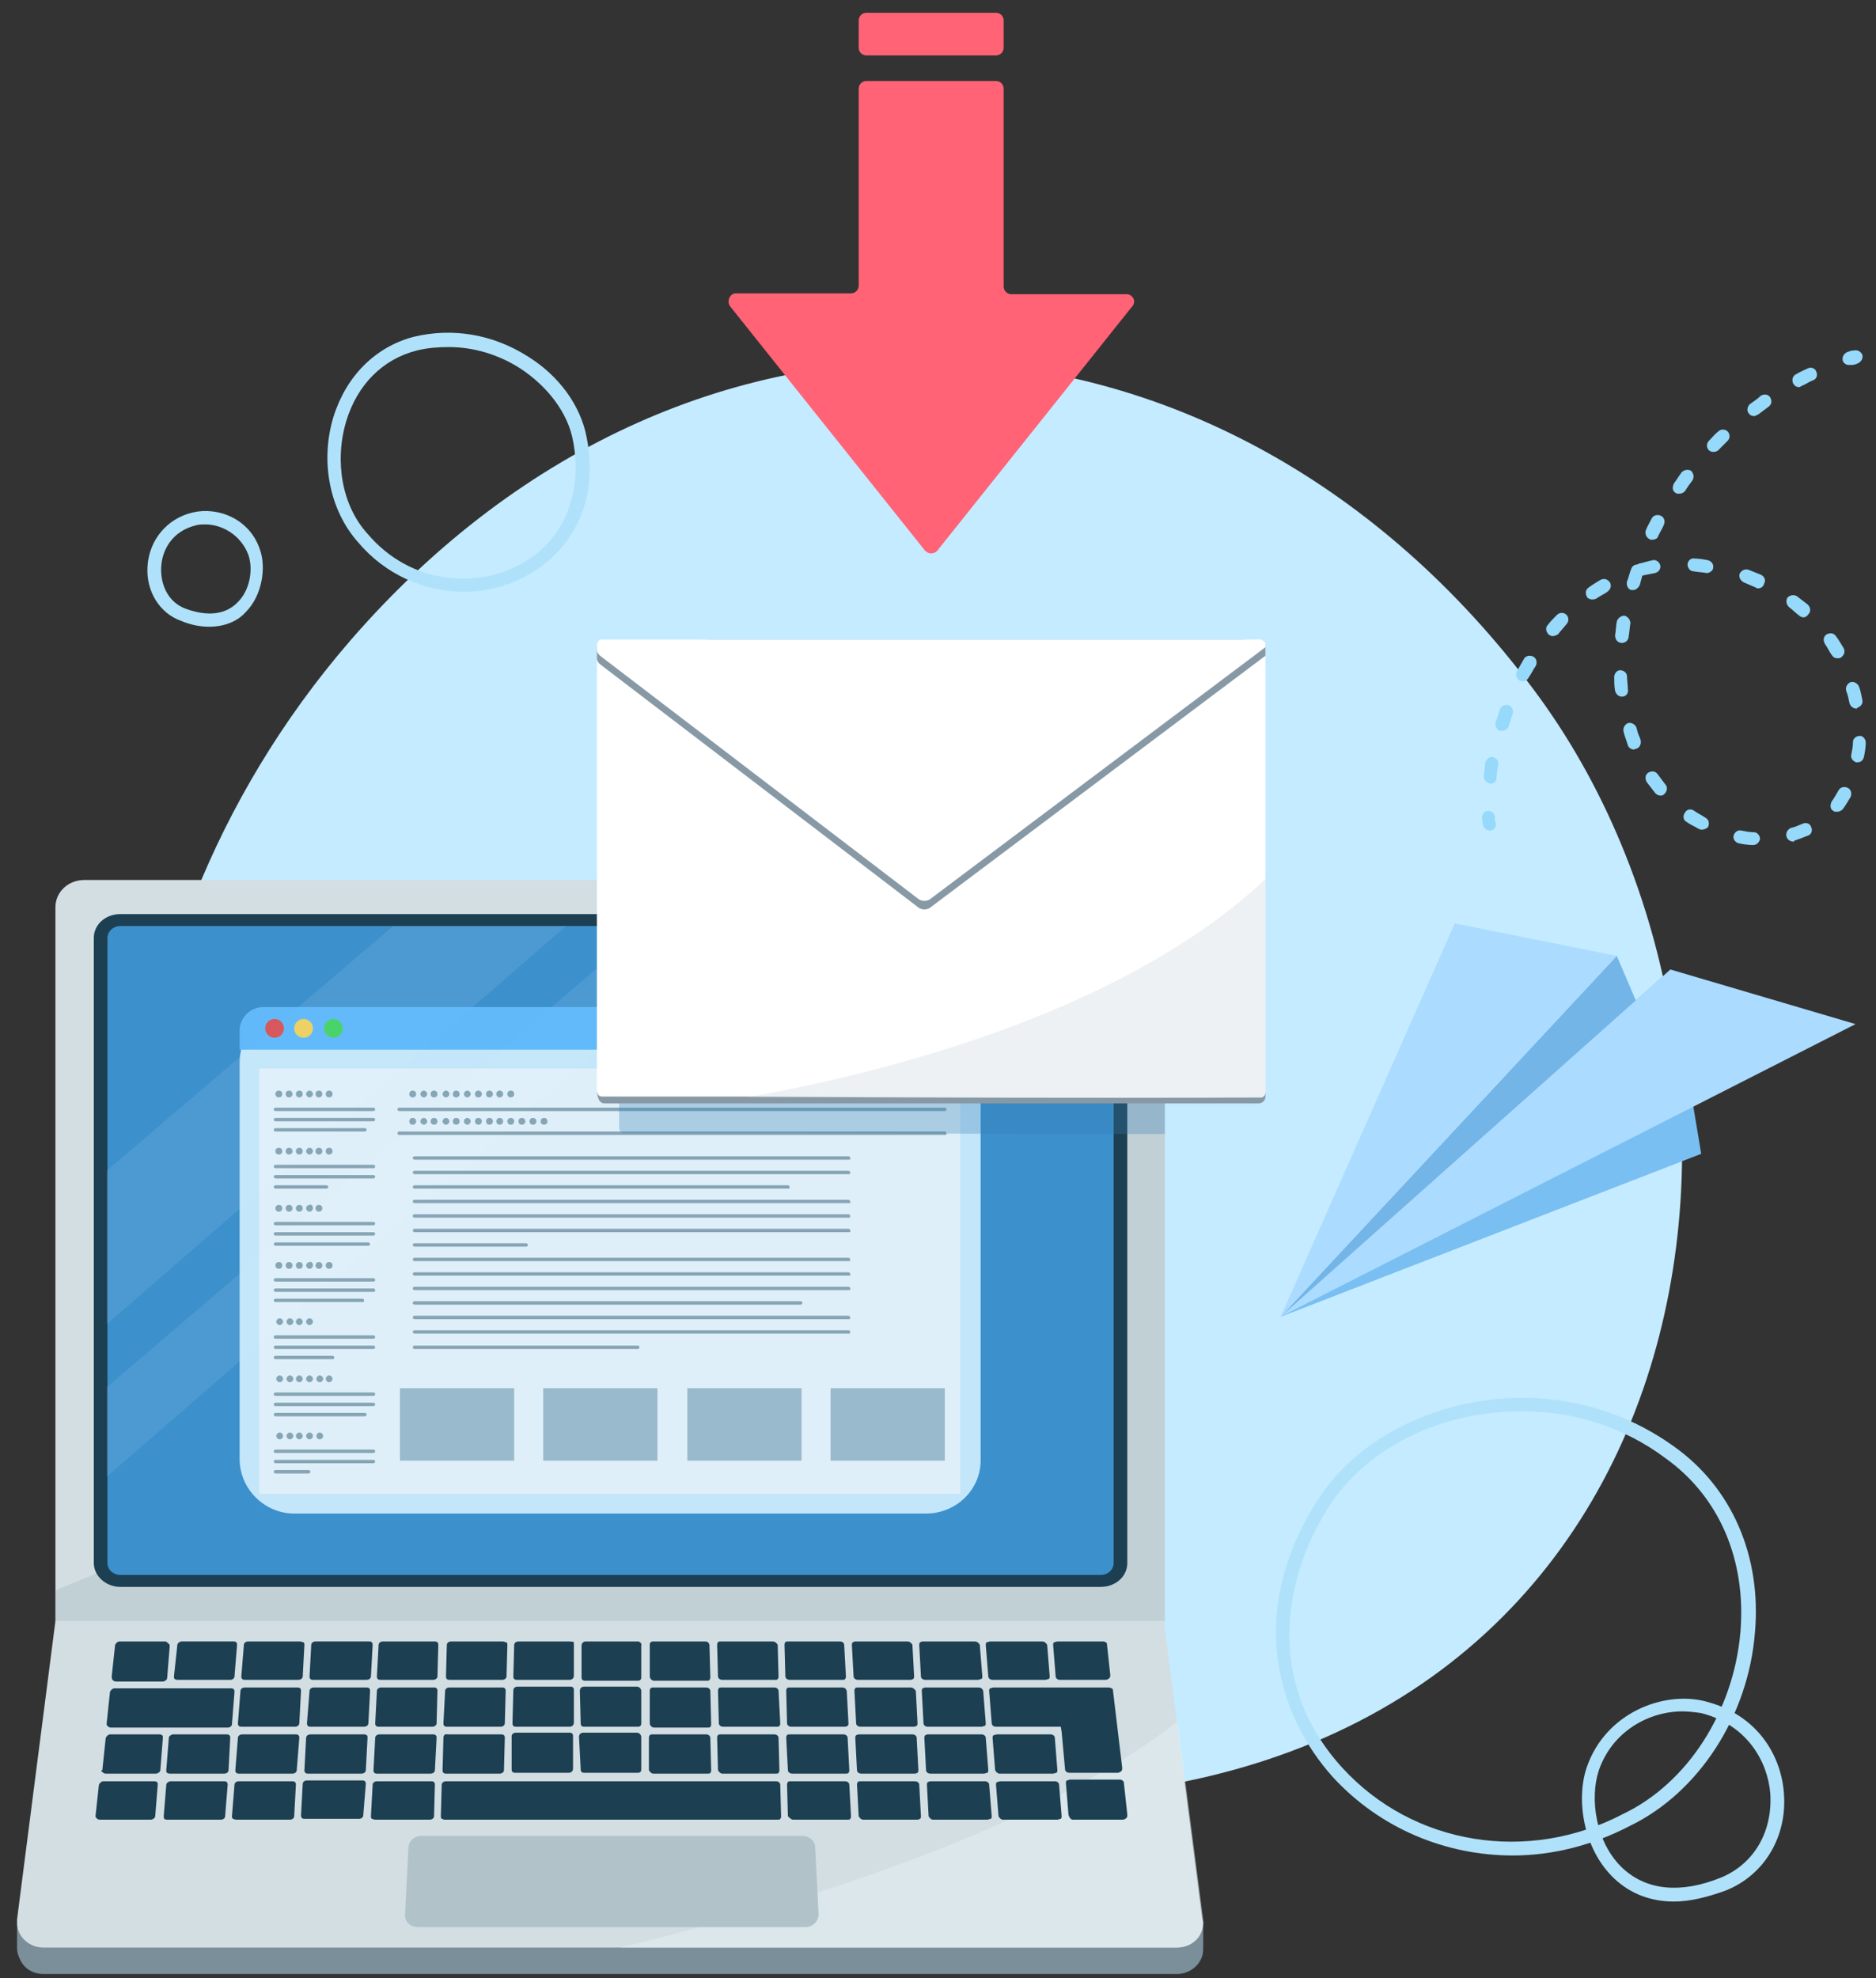 <?xml version="1.0" encoding="utf-8"?>
<!-- Generator: Adobe Illustrator 27.0.1, SVG Export Plug-In . SVG Version: 6.00 Build 0)  -->
<svg version="1.1" id="レイヤー_1" xmlns="http://www.w3.org/2000/svg" xmlns:xlink="http://www.w3.org/1999/xlink" x="0px"
	 y="0px" viewBox="0 0 220 232" style="enable-background:new 0 0 220 232;" xml:space="preserve">
<rect x="0" y="0" width="220" height="232" fill="#333333" stroke="none"/>
<style type="text/css">
	.st0{fill:#C4EBFF;}
	.st1{fill:#FF6375;}
	.st2{fill:#AFE2FA;}
	.st3{fill:#7A8F99;}
	.st4{fill:#D3DEE3;}
	.st5{opacity:0.5;fill:#B1C3C9;}
	.st6{fill:#1C3F51;}
	.st7{fill:#3C90CC;}
	.st8{opacity:0.5;fill:#E4F0F5;}
	.st9{fill:#B1C3C9;}
	.st10{opacity:0.1;}
	.st11{fill:#DCF3FF;}
	.st12{opacity:0.9;}
	.st13{fill:#D2EFFF;}
	.st14{fill:#66BEFF;}
	.st15{fill:#E85151;}
	.st16{fill:#FFD759;}
	.st17{fill:#4BD961;}
	.st18{fill:#F0FAFF;}
	.st19{fill:#8EA7B3;}
	.st20{fill:#A3BFCC;}
	.st21{opacity:0.3;fill:#357EB3;}
	.st22{fill:#8899A6;}
	.st23{fill:#FFFFFF;}
	.st24{opacity:0.3;fill:#C3D0D9;}
	.st25{fill:#96D9FA;}
	.st26{fill:#73B5E6;}
	.st27{fill:#ABDBFF;}
	.st28{fill:#79BFF2;}
</style>
<g>
	<g id="アートワーク_15_00000108296064186388850370000014766454188968806314_">
		<path class="st0" d="M41.1,75.1c40.4-46.6,102.8-42.3,138.7,5.7c33.3,44.4,21.7,127.9-58.5,130.1c-32.7,0.9-65.9-2.3-88.8-23.9
			C8.6,164.7,8.9,112.3,41.1,75.1z"/>
	</g>
	<g>
		<path class="st1" d="M85.6,35.9l22.9,28.7c0.4,0.4,1,0.4,1.4,0l22.9-28.7c0.5-0.6,0-1.4-0.7-1.4h-13.5c-0.5,0-0.9-0.4-0.9-0.9
			V10.4c0-0.5-0.4-0.9-0.9-0.9h-15.2c-0.5,0-0.9,0.4-0.9,0.9v23.1c0,0.5-0.4,0.9-0.9,0.9H86.3C85.6,34.4,85.2,35.3,85.6,35.9z"/>
		<path class="st1" d="M116.8,1.5h-15.2c-0.5,0-0.9,0.4-0.9,0.9v3.2c0,0.5,0.4,0.9,0.9,0.9h15.2c0.5,0,0.9-0.4,0.9-0.9V2.4
			C117.7,1.9,117.3,1.5,116.8,1.5z"/>
	</g>
	<g id="アートワーク_15_00000091709863914864321930000006696865179450035127_">
		<path class="st2" d="M196.3,223c-2.7,0-5.1-0.9-7-2.7c-3.7-3.5-4.5-9.4-3.2-13.1c2.2-6.3,8.9-8.9,13.8-7.7c6.4,1.6,9,6.6,9.3,10.8
			c0.4,5.1-2.3,9.6-6.8,11.4l0,0C200.2,222.5,198.2,223,196.3,223z M197.3,200.7c-3.9,0-8.2,2.3-9.8,6.9c-1.1,3.3-0.4,8.5,2.8,11.5
			c2.8,2.6,6.8,3,11.5,1.1l0,0c3.9-1.6,6.1-5.4,5.8-9.9c-0.3-3.6-2.6-8-8.1-9.4C198.8,200.8,198,200.7,197.3,200.7z"/>
	</g>
	<g id="アートワーク_17_00000148631236317381865280000000666022902093386162_">
		<path class="st2" d="M177.4,217.6c-7.9,0-15.6-3.2-21.1-9.2c-6.4-7.1-10.3-19.3-1.7-32.6c3.7-5.7,10.2-9.8,17.9-11.3
			c8.5-1.6,17,0.2,23.9,5.2c6.7,4.8,10.2,12.8,9.4,21.8c-0.8,9.8-6.6,18.7-14.6,22.6C186.8,216.4,182.1,217.6,177.4,217.6z
			 M178.5,165.5c-1.9,0-3.8,0.2-5.7,0.5c-7.3,1.4-13.4,5.2-16.9,10.6c-5.3,8.2-7.7,20.6,1.5,30.7c8.3,9.1,21.8,11.3,33,5.4l0,0
			c7.5-3.6,12.9-12,13.7-21.3c0.7-8.5-2.5-15.9-8.8-20.4C190.5,167.4,184.6,165.5,178.5,165.5z"/>
	</g>
	<g id="アートワーク_15_00000145752180637863404460000016011583743778154132_">
		<path class="st2" d="M24.5,73.5c-1,0-2.1-0.2-3.3-0.7l0,0c-2.5-0.9-4.1-3.5-3.9-6.4c0.2-3.1,2.3-5.6,5.3-6.3
			c2.9-0.7,6.7,0.7,7.9,4.4c0.7,2,0.3,5.3-1.7,7.3C28.1,72.6,26.7,73.5,24.5,73.5z M24.1,61.5c-0.4,0-0.7,0-1.1,0.1
			c-2.9,0.7-4,3-4.1,4.9c-0.1,1.9,0.7,4.1,2.9,4.9l0,0c2.5,0.9,4.6,0.7,6-0.7c1.6-1.5,1.9-4.1,1.3-5.7C28.2,62.7,26,61.5,24.1,61.5z
			"/>
	</g>
	<g id="アートワーク_17_00000093176340739303308400000003353825759283572120_">
		<path class="st2" d="M54.4,69.4c-4.6,0-9.2-2-12.4-5.8c-3.3-3.7-4.5-9.4-2.9-14.7c1.5-4.8,4.9-8.2,9.4-9.4
			c4.6-1.1,9.3-0.3,13.4,2.3c3.7,2.3,6.2,5.8,6.9,9.5c1.7,8.6-2.8,14.2-7.6,16.5C59,68.9,56.7,69.4,54.4,69.4z M52.6,40.7
			c-1.2,0-2.5,0.1-3.7,0.4c-4,1-7,4-8.3,8.3c-1.4,4.7-0.5,9.9,2.5,13.2l0,0c5.1,6,12.6,6.2,17.3,3.9c6.5-3.1,7.8-9.7,6.8-14.8
			c-0.6-3.3-3-6.4-6.2-8.5C58.5,41.6,55.6,40.7,52.6,40.7z"/>
	</g>
	<g>
		<g>
			<g>
				<path class="st3" d="M141.1,225.5v3.1c0,1.6-1.4,2.9-3.1,2.9H5.1c-1.2,0-2.2-0.6-2.7-1.6c-0.2-0.4-0.4-0.9-0.4-1.4v-3.1
					c0,1.6,1.4,2.9,3.1,2.9H138C139.7,228.4,141.1,227.1,141.1,225.5z"/>
				<path class="st4" d="M136.6,106.4v83.8H6.5v-83.8c0-1.8,1.5-3.2,3.4-3.2h123.3C135.1,103.2,136.6,104.6,136.6,106.4z"/>
				<path class="st5" d="M136.6,106.4v83.8H6.5v-3.7c21-8.5,41.3-18.5,60.1-30.7c22.1-14.4,42.2-31.9,57.9-52.5h8.7
					C135.1,103.2,136.6,104.6,136.6,106.4z"/>
				<g>
					<path class="st6" d="M14.1,186.1c-1.7,0-3.1-1.3-3.1-2.8V110c0-1.6,1.4-2.8,3.1-2.8h115c1.7,0,3.1,1.3,3.1,2.8v73.3
						c0,1.6-1.4,2.8-3.1,2.8H14.1z"/>
					<path class="st7" d="M130.6,110v73.3c0,0.8-0.7,1.4-1.5,1.4h-115c-0.8,0-1.5-0.6-1.5-1.4V110c0-0.8,0.7-1.4,1.5-1.4h115
						C129.9,108.6,130.6,109.2,130.6,110z"/>
				</g>
				<path class="st4" d="M141.1,225.5c0,1.6-1.3,2.9-3.1,2.9H5.1c-1.7,0-3.1-1.3-3.1-2.9v-0.1c0-0.1,0-0.2,0-0.3l4.5-35h130
					l1.5,11.8l3,23.2C141.1,225.3,141.1,225.4,141.1,225.5z"/>
				<path class="st8" d="M141.1,225.5c0,1.6-1.3,2.9-3.1,2.9H72.7c27.2-6.6,51-15.4,65.4-26.5l3,23.2
					C141.1,225.3,141.1,225.4,141.1,225.5z"/>
				<path class="st9" d="M94.5,226H49c-0.9,0-1.6-0.7-1.5-1.5l0.4-7.8c0-0.8,0.7-1.4,1.5-1.4h44.7c0.8,0,1.5,0.6,1.5,1.4l0.4,7.8
					C96,225.3,95.3,226,94.5,226z"/>
				<g>
					<path class="st6" d="M19.5,213.4h6.4c0.3,0,0.5-0.2,0.5-0.4l0.3-3.7c0-0.1,0-0.2-0.1-0.3c-0.1-0.1-0.2-0.1-0.3-0.1h-6.3
						c-0.2,0-0.5,0.2-0.5,0.4l-0.3,3.7c0,0.1,0,0.3,0.1,0.3C19.2,213.3,19.4,213.4,19.5,213.4z"/>
					<path class="st6" d="M35.2,192.5h-6.1c-0.3,0-0.5,0.2-0.5,0.4l-0.3,3.7c0,0.1,0,0.2,0.1,0.3c0.1,0.1,0.2,0.1,0.3,0.1H35
						c0.3,0,0.5-0.2,0.5-0.4l0.2-3.7c0-0.1,0-0.2-0.1-0.3C35.5,192.6,35.3,192.5,35.2,192.5z"/>
					<path class="st6" d="M27.7,213.4H34c0.3,0,0.5-0.2,0.5-0.4l0.2-3.7c0-0.1,0-0.2-0.1-0.3c-0.1-0.1-0.2-0.1-0.3-0.1h-6.3
						c-0.3,0-0.5,0.2-0.5,0.4l-0.3,3.7c0,0.1,0,0.2,0.1,0.3C27.4,213.3,27.5,213.4,27.7,213.4z"/>
					<path class="st6" d="M12.6,202.4c0.1,0.1,0.2,0.2,0.4,0.2h13.7c0.3,0,0.5-0.2,0.5-0.4l0.3-3.8c0-0.1,0-0.2-0.1-0.3
						c-0.1-0.1-0.2-0.1-0.3-0.1H13.4c-0.2,0-0.4,0.2-0.5,0.4l-0.4,3.8C12.5,202.2,12.5,202.3,12.6,202.4z"/>
					<path class="st6" d="M19.4,192.5H14c-0.2,0-0.4,0.2-0.5,0.4l-0.4,3.7c0,0.1,0,0.3,0.1,0.4c0.1,0.1,0.2,0.2,0.4,0.2h5.5
						c0.2,0,0.5-0.2,0.5-0.4l0.3-3.7c0-0.1,0-0.3-0.1-0.3C19.6,192.6,19.5,192.5,19.4,192.5z"/>
					<path class="st6" d="M12,207.8c0.1,0.1,0.2,0.2,0.4,0.2h5.9c0.2,0,0.5-0.2,0.5-0.4l0.3-3.8c0-0.1,0-0.3-0.1-0.3
						c-0.1-0.1-0.2-0.1-0.4-0.1h-5.7c-0.2,0-0.4,0.2-0.5,0.4l-0.4,3.8C11.8,207.6,11.9,207.8,12,207.8z"/>
					<path class="st6" d="M59,192.5h-6.1c-0.3,0-0.5,0.2-0.5,0.4l-0.1,3.7c0,0.1,0,0.2,0.1,0.3c0.1,0.1,0.2,0.1,0.3,0.1h6.2
						c0.3,0,0.5-0.2,0.5-0.4l0.1-3.7c0-0.1,0-0.2-0.1-0.3C59.2,192.6,59.1,192.5,59,192.5z"/>
					<path class="st6" d="M52.1,213.4h39.1c0.1,0,0.3,0,0.3-0.1c0.1-0.1,0.1-0.2,0.1-0.3l-0.1-3.7c0-0.2-0.2-0.4-0.5-0.4H52.3
						c-0.3,0-0.5,0.2-0.5,0.4l-0.1,3.7c0,0.1,0,0.2,0.1,0.3C51.9,213.3,52,213.4,52.1,213.4z"/>
					<path class="st6" d="M52,202.1c0,0.1,0,0.2,0.1,0.3c0.1,0.1,0.2,0.1,0.3,0.1h6.3c0.3,0,0.5-0.2,0.5-0.4l0.1-3.8
						c0-0.1,0-0.2-0.1-0.3c-0.1-0.1-0.2-0.1-0.3-0.1h-6.2c-0.3,0-0.5,0.2-0.5,0.4L52,202.1z"/>
					<path class="st6" d="M52,203.8l-0.1,3.8c0,0.1,0,0.2,0.1,0.3c0.1,0.1,0.2,0.1,0.3,0.1h6.3c0.3,0,0.5-0.2,0.5-0.4l0.1-3.8
						c0-0.1,0-0.2-0.1-0.3c-0.1-0.1-0.2-0.1-0.3-0.1h-6.3C52.2,203.3,52,203.5,52,203.8z"/>
					<path class="st6" d="M44,213.4h6.4c0.3,0,0.5-0.2,0.5-0.4l0.1-3.7c0-0.1,0-0.2-0.1-0.3c-0.1-0.1-0.2-0.1-0.3-0.1h-6.4
						c-0.3,0-0.5,0.2-0.5,0.4l-0.2,3.7c0,0.1,0,0.2,0.1,0.3C43.7,213.3,43.8,213.4,44,213.4z"/>
					<path class="st6" d="M43,203.5c-0.1-0.1-0.2-0.1-0.3-0.1h-6.3c-0.3,0-0.5,0.2-0.5,0.4l-0.2,3.8c0,0.1,0,0.2,0.1,0.3
						c0.1,0.1,0.2,0.1,0.3,0.1h6.3c0.3,0,0.5-0.2,0.5-0.4l0.2-3.8C43.1,203.7,43.1,203.5,43,203.5z"/>
					<path class="st6" d="M68.1,207.5c0,0.1,0,0.2,0.1,0.3c0.1,0.1,0.2,0.1,0.3,0.1h6.3c0.1,0,0.2,0,0.3-0.1
						c0.1-0.1,0.1-0.2,0.1-0.3l0-3.8c0-0.2-0.2-0.5-0.5-0.5h-6.3c-0.3,0-0.5,0.2-0.5,0.5L68.1,207.5z"/>
					<path class="st6" d="M42.9,209.2c0-0.1,0-0.2-0.1-0.3c-0.1-0.1-0.2-0.1-0.3-0.1H36c-0.3,0-0.5,0.2-0.5,0.4l-0.2,3.7
						c0,0.1,0,0.2,0.1,0.3c0.1,0.1,0.2,0.1,0.3,0.1h6.4c0.3,0,0.5-0.2,0.5-0.4L42.9,209.2z"/>
					<path class="st6" d="M20.4,196.6c0,0.1,0,0.3,0.1,0.3c0.1,0.1,0.2,0.1,0.4,0.1H27c0.3,0,0.5-0.2,0.5-0.4l0.3-3.7
						c0-0.1,0-0.2-0.1-0.3c-0.1-0.1-0.2-0.1-0.3-0.1h-6.1c-0.2,0-0.5,0.2-0.5,0.4L20.4,196.6z"/>
					<path class="st6" d="M36.3,196.6c0,0.1,0,0.2,0.1,0.3c0.1,0.1,0.2,0.1,0.3,0.1H43c0.3,0,0.5-0.2,0.5-0.4l0.2-3.7
						c0-0.1,0-0.2-0.1-0.3c-0.1-0.1-0.2-0.1-0.3-0.1H37c-0.3,0-0.5,0.2-0.5,0.4L36.3,196.6z"/>
					<path class="st6" d="M74.8,192.5h-6.1c-0.3,0-0.5,0.2-0.5,0.5l0,3.7c0,0.1,0,0.2,0.1,0.3c0.1,0.1,0.2,0.1,0.3,0.1h6.2
						c0.1,0,0.2,0,0.3-0.1c0.1-0.1,0.1-0.2,0.1-0.3l0-3.7C75.3,192.7,75,192.5,74.8,192.5z"/>
					<path class="st6" d="M44.1,202.4c0.1,0.1,0.2,0.1,0.3,0.1h6.3c0.3,0,0.5-0.2,0.5-0.4l0.1-3.8c0-0.1,0-0.2-0.1-0.3
						c-0.1-0.1-0.2-0.1-0.3-0.1h-6.2c-0.3,0-0.5,0.2-0.5,0.4l-0.2,3.8C44,202.2,44,202.3,44.1,202.4z"/>
					<path class="st6" d="M68.1,202.1c0,0.1,0,0.2,0.1,0.3s0.2,0.1,0.3,0.1h6.3c0.1,0,0.2,0,0.3-0.1c0.1-0.1,0.1-0.2,0.1-0.3l0-3.8
						c0-0.2-0.2-0.5-0.5-0.5h-6.2c-0.3,0-0.5,0.2-0.5,0.5L68.1,202.1z"/>
					<path class="st6" d="M84.7,208h6.3c0.1,0,0.3,0,0.3-0.1c0.1-0.1,0.1-0.2,0.1-0.3l-0.1-3.8c0-0.2-0.2-0.4-0.5-0.4h-6.3
						c-0.1,0-0.3,0-0.3,0.1c-0.1,0.1-0.1,0.2-0.1,0.3l0.1,3.8C84.3,207.8,84.5,208,84.7,208z"/>
					<path class="st6" d="M51.2,203.8c0-0.1,0-0.2-0.1-0.3c-0.1-0.1-0.2-0.1-0.3-0.1h-6.3c-0.3,0-0.5,0.2-0.5,0.4l-0.2,3.8
						c0,0.1,0,0.2,0.1,0.3c0.1,0.1,0.2,0.1,0.3,0.1h6.3c0.3,0,0.5-0.2,0.5-0.4L51.2,203.8z"/>
					<path class="st6" d="M51,192.5h-6.1c-0.3,0-0.5,0.2-0.5,0.4l-0.2,3.7c0,0.1,0,0.2,0.1,0.3c0.1,0.1,0.2,0.1,0.3,0.1h6.2
						c0.3,0,0.5-0.2,0.5-0.4l0.1-3.7c0-0.1,0-0.2-0.1-0.3C51.3,192.6,51.2,192.5,51,192.5z"/>
					<path class="st6" d="M35.1,203.8c0-0.1,0-0.2-0.1-0.3c-0.1-0.1-0.2-0.1-0.3-0.1h-6.3c-0.3,0-0.5,0.2-0.5,0.4l-0.3,3.8
						c0,0.1,0,0.2,0.1,0.3c0.1,0.1,0.2,0.1,0.3,0.1h6.3c0.3,0,0.5-0.2,0.5-0.4L35.1,203.8z"/>
					<path class="st6" d="M27.9,202.1c0,0.1,0,0.2,0.1,0.3c0.1,0.1,0.2,0.1,0.3,0.1h6.3c0.3,0,0.5-0.2,0.5-0.4l0.2-3.8
						c0-0.1,0-0.2-0.1-0.3c-0.1-0.1-0.2-0.1-0.3-0.1h-6.2c-0.3,0-0.5,0.2-0.5,0.4L27.9,202.1z"/>
					<path class="st6" d="M36,202.1c0,0.1,0,0.2,0.1,0.3c0.1,0.1,0.2,0.1,0.3,0.1h6.3c0.3,0,0.5-0.2,0.5-0.4l0.2-3.8
						c0-0.1,0-0.2-0.1-0.3c-0.1-0.1-0.2-0.1-0.3-0.1h-6.2c-0.3,0-0.5,0.2-0.5,0.4L36,202.1z"/>
					<path class="st6" d="M27,203.8c0-0.1,0-0.2-0.1-0.3c-0.1-0.1-0.2-0.1-0.3-0.1h-6.3c-0.2,0-0.5,0.2-0.5,0.4l-0.3,3.8
						c0,0.1,0,0.3,0.1,0.3c0.1,0.1,0.2,0.1,0.4,0.1h6.3c0.3,0,0.5-0.2,0.5-0.4L27,203.8z"/>
					<path class="st6" d="M11.3,213.2c0.1,0.1,0.2,0.2,0.4,0.2h6c0.2,0,0.5-0.2,0.5-0.4l0.3-3.7c0-0.1,0-0.3-0.1-0.3
						c-0.1-0.1-0.2-0.1-0.4-0.1h-5.9c-0.2,0-0.4,0.2-0.5,0.4l-0.4,3.7C11.2,213,11.2,213.1,11.3,213.2z"/>
					<path class="st6" d="M101.2,213.4h6.4c0.1,0,0.3-0.1,0.3-0.1c0.1-0.1,0.1-0.2,0.1-0.3l-0.2-3.7c0-0.2-0.2-0.4-0.5-0.4h-6.4
						c-0.1,0-0.3,0-0.3,0.1c-0.1,0.1-0.1,0.2-0.1,0.3l0.2,3.7C100.8,213.2,101,213.4,101.2,213.4z"/>
					<path class="st6" d="M109.4,213.4h6.4c0.1,0,0.3-0.1,0.4-0.1c0.1-0.1,0.1-0.2,0.1-0.3l-0.3-3.7c0-0.2-0.2-0.4-0.5-0.4h-6.4
						c-0.1,0-0.3,0.1-0.3,0.1c-0.1,0.1-0.1,0.2-0.1,0.3l0.2,3.7C109,213.2,109.2,213.4,109.4,213.4z"/>
					<path class="st6" d="M98.5,192.5h-6.1c-0.1,0-0.3,0-0.3,0.1c-0.1,0.1-0.1,0.2-0.1,0.3l0.1,3.7c0,0.2,0.2,0.4,0.5,0.4h6.2
						c0.1,0,0.3,0,0.3-0.1c0.1-0.1,0.1-0.2,0.1-0.3l-0.2-3.7C99,192.7,98.8,192.5,98.5,192.5z"/>
					<path class="st6" d="M91.3,198.3c0-0.2-0.2-0.4-0.5-0.4h-6.2c-0.1,0-0.3,0-0.3,0.1c-0.1,0.1-0.1,0.2-0.1,0.3l0.1,3.8
						c0,0.2,0.2,0.4,0.5,0.4h6.3c0.1,0,0.3,0,0.3-0.1c0.1-0.1,0.1-0.2,0.1-0.3L91.3,198.3z"/>
					<path class="st6" d="M93,213.4h6.4c0.1,0,0.3,0,0.3-0.1c0.1-0.1,0.1-0.2,0.1-0.3l-0.2-3.7c0-0.2-0.2-0.4-0.5-0.4h-6.4
						c-0.1,0-0.3,0-0.3,0.1c-0.1,0.1-0.1,0.2-0.1,0.3l0.1,3.7C92.6,213.2,92.8,213.4,93,213.4z"/>
					<path class="st6" d="M125.8,213.4h5.9c0.1,0,0.3-0.1,0.4-0.2c0.1-0.1,0.1-0.2,0.1-0.4l-0.4-3.7c0-0.2-0.2-0.4-0.5-0.4h-5.8
						c-0.1,0-0.3,0.1-0.4,0.1c-0.1,0.1-0.1,0.2-0.1,0.3l0.3,3.7C125.4,213.2,125.6,213.4,125.8,213.4z"/>
					<path class="st6" d="M117.6,213.4h6.4c0.1,0,0.3-0.1,0.4-0.1c0.1-0.1,0.1-0.2,0.1-0.3l-0.3-3.7c0-0.2-0.2-0.4-0.5-0.4h-6.4
						c-0.1,0-0.3,0.1-0.4,0.1c-0.1,0.1-0.1,0.2-0.1,0.3l0.3,3.7C117.2,213.2,117.4,213.4,117.6,213.4z"/>
					<path class="st6" d="M60.1,202.1c0,0.1,0,0.2,0.1,0.3c0.1,0.1,0.2,0.1,0.3,0.1h6.3c0.3,0,0.5-0.2,0.5-0.5l0-3.8
						c0-0.1,0-0.2-0.1-0.3c-0.1-0.1-0.2-0.1-0.3-0.1h-6.2c-0.3,0-0.5,0.2-0.5,0.4L60.1,202.1z"/>
					<path class="st6" d="M60,207.5c0,0.1,0,0.2,0.1,0.3c0.1,0.1,0.2,0.1,0.3,0.1h6.3c0.3,0,0.5-0.2,0.5-0.5l0-3.8
						c0-0.1,0-0.2-0.1-0.3c-0.1-0.1-0.2-0.1-0.3-0.1h-6.3c-0.3,0-0.5,0.2-0.5,0.4L60,207.5z"/>
					<path class="st6" d="M66.9,192.5h-6.1c-0.3,0-0.5,0.2-0.5,0.4l-0.1,3.7c0,0.1,0,0.2,0.1,0.3c0.1,0.1,0.2,0.1,0.3,0.1h6.2
						c0.3,0,0.5-0.2,0.5-0.5l0-3.7c0-0.1,0-0.2-0.1-0.3C67.1,192.6,67,192.5,66.9,192.5z"/>
					<path class="st6" d="M82.7,192.5h-6.1c-0.1,0-0.2,0-0.3,0.1c-0.1,0.1-0.1,0.2-0.1,0.3l0,3.7c0,0.2,0.2,0.5,0.5,0.5h6.2
						c0.1,0,0.3,0,0.3-0.1c0.1-0.1,0.1-0.2,0.1-0.3l-0.1-3.7C83.2,192.7,83,192.5,82.7,192.5z"/>
					<path class="st6" d="M76.6,208H83c0.1,0,0.3,0,0.3-0.1c0.1-0.1,0.1-0.2,0.1-0.3l-0.1-3.8c0-0.2-0.2-0.4-0.5-0.4h-6.3
						c-0.1,0-0.2,0-0.3,0.1c-0.1,0.1-0.1,0.2-0.1,0.3l0,3.8C76.2,207.8,76.4,208,76.6,208z"/>
					<path class="st6" d="M83.3,198.3c0-0.2-0.2-0.4-0.5-0.4h-6.2c-0.1,0-0.2,0-0.3,0.1c-0.1,0.1-0.1,0.2-0.1,0.3l0,3.8
						c0,0.2,0.2,0.5,0.5,0.5h6.3c0.1,0,0.3,0,0.3-0.1c0.1-0.1,0.1-0.2,0.1-0.3L83.3,198.3z"/>
					<path class="st6" d="M101,208h6.3c0.1,0,0.3-0.1,0.3-0.1c0.1-0.1,0.1-0.2,0.1-0.3l-0.2-3.8c0-0.2-0.2-0.4-0.5-0.4h-6.3
						c-0.1,0-0.3,0.1-0.3,0.1c-0.1,0.1-0.1,0.2-0.1,0.3l0.2,3.8C100.5,207.8,100.7,208,101,208z"/>
					<path class="st6" d="M92.4,207.6c0,0.2,0.2,0.4,0.5,0.4h6.3c0.1,0,0.3,0,0.3-0.1c0.1-0.1,0.1-0.2,0.1-0.3l-0.2-3.8
						c0-0.2-0.2-0.4-0.5-0.4h-6.3c-0.1,0-0.3,0-0.3,0.1c-0.1,0.1-0.1,0.2-0.1,0.3L92.4,207.6z"/>
					<path class="st6" d="M114.7,197.9h-6.2c-0.1,0-0.3,0.1-0.3,0.1c-0.1,0.1-0.1,0.2-0.1,0.3l0.2,3.8c0,0.2,0.2,0.4,0.5,0.4h6.3
						c0.1,0,0.3-0.1,0.4-0.1c0.1-0.1,0.1-0.2,0.1-0.3l-0.3-3.8C115.2,198,115,197.9,114.7,197.9z"/>
					<path class="st6" d="M106.8,197.9h-6.2c-0.1,0-0.3,0-0.3,0.1c-0.1,0.1-0.1,0.2-0.1,0.3l0.2,3.8c0,0.2,0.2,0.4,0.5,0.4h6.3
						c0.1,0,0.3-0.1,0.3-0.1c0.1-0.1,0.1-0.2,0.1-0.3l-0.2-3.8C107.2,198,107,197.9,106.8,197.9z"/>
					<path class="st6" d="M129.4,192.5H124c-0.1,0-0.3,0.1-0.4,0.1c-0.1,0.1-0.1,0.2-0.1,0.3l0.3,3.7c0,0.2,0.2,0.4,0.5,0.4h5.4
						c0.1,0,0.3-0.1,0.4-0.2c0.1-0.1,0.1-0.2,0.1-0.4l-0.4-3.7C129.8,192.7,129.6,192.5,129.4,192.5z"/>
					<path class="st6" d="M90.6,192.5h-6.1c-0.1,0-0.3,0-0.3,0.1c-0.1,0.1-0.1,0.2-0.1,0.3l0.1,3.7c0,0.2,0.2,0.4,0.5,0.4h6.2
						c0.1,0,0.3,0,0.3-0.1c0.1-0.1,0.1-0.2,0.1-0.3l-0.1-3.7C91.1,192.7,90.9,192.5,90.6,192.5z"/>
					<path class="st6" d="M109.1,208h6.3c0.1,0,0.3-0.1,0.4-0.1c0.1-0.1,0.1-0.2,0.1-0.3l-0.3-3.8c0-0.2-0.2-0.4-0.5-0.4h-6.3
						c-0.1,0-0.3,0.1-0.3,0.1c-0.1,0.1-0.1,0.2-0.1,0.3l0.2,3.8C108.6,207.8,108.8,208,109.1,208z"/>
					<path class="st6" d="M122.2,192.5h-6.1c-0.1,0-0.3,0.1-0.4,0.1c-0.1,0.1-0.1,0.2-0.1,0.3l0.3,3.7c0,0.2,0.2,0.4,0.5,0.4h6.2
						c0.1,0,0.3-0.1,0.4-0.1c0.1-0.1,0.1-0.2,0.1-0.3l-0.3-3.7C122.7,192.7,122.5,192.5,122.2,192.5z"/>
					<path class="st6" d="M114.3,192.5h-6.1c-0.1,0-0.3,0.1-0.3,0.1c-0.1,0.1-0.1,0.2-0.1,0.3l0.2,3.7c0,0.2,0.2,0.4,0.5,0.4h6.2
						c0.1,0,0.3-0.1,0.4-0.1c0.1-0.1,0.1-0.2,0.1-0.3l-0.3-3.7C114.8,192.7,114.6,192.5,114.3,192.5z"/>
					<path class="st6" d="M106.4,192.5h-6.1c-0.1,0-0.3,0.1-0.3,0.1c-0.1,0.1-0.1,0.2-0.1,0.3l0.2,3.7c0,0.2,0.2,0.4,0.5,0.4h6.2
						c0.1,0,0.3-0.1,0.3-0.1c0.1-0.1,0.1-0.2,0.1-0.3l-0.2-3.7C106.9,192.7,106.7,192.5,106.4,192.5z"/>
					<path class="st6" d="M130,197.9h-13.5c-0.1,0-0.3,0.1-0.4,0.1c-0.1,0.1-0.1,0.2-0.1,0.3l0.3,3.8c0,0.2,0.2,0.4,0.5,0.4h7.6
						l0.1,0.6l0.4,4.4c0,0.2,0.2,0.4,0.5,0.4h5.7c0.1,0,0.3-0.1,0.4-0.2c0.1-0.1,0.1-0.2,0.1-0.4l-1.1-9.2
						C130.4,198,130.2,197.9,130,197.9z"/>
					<path class="st6" d="M98.8,197.9h-6.2c-0.1,0-0.3,0-0.3,0.1c-0.1,0.1-0.1,0.2-0.1,0.3l0.1,3.8c0,0.2,0.2,0.4,0.5,0.4h6.3
						c0.1,0,0.3-0.1,0.3-0.1c0.1-0.1,0.1-0.2,0.1-0.3l-0.2-3.8C99.2,198,99,197.9,98.8,197.9z"/>
					<path class="st6" d="M117.2,208h6.3c0.1,0,0.3-0.1,0.4-0.1c0.1-0.1,0.1-0.2,0.1-0.3l-0.3-3.8c0-0.2-0.2-0.4-0.5-0.4h-6.3
						c-0.1,0-0.3,0.1-0.4,0.1c-0.1,0.1-0.1,0.2-0.1,0.3l0.3,3.8C116.8,207.8,117,208,117.2,208z"/>
				</g>
			</g>
			<g class="st10">
				<polygon class="st11" points="86.9,108.6 12.5,173.2 12.5,162.7 75.8,108.6 				"/>
				<polygon class="st11" points="66.4,108.6 12.5,155.3 12.5,137.3 46.1,108.6 				"/>
			</g>
		</g>
		<g class="st12">
			<g>
				<g>
					<path class="st13" d="M108.6,177.5H34.5c-3.5,0-6.4-2.9-6.4-6.4v-46.5c0-3.5,2.9-6.4,6.4-6.4h74.1c3.5,0,6.4,2.9,6.4,6.4v46.5
						C115.1,174.6,112.2,177.5,108.6,177.5z"/>
					<path class="st14" d="M115.1,123.1h-87v-2.2c0-1.5,1.2-2.8,2.8-2.8h81.5c1.5,0,2.8,1.2,2.8,2.8V123.1z"/>
					<circle class="st15" cx="32.2" cy="120.6" r="1.1"/>
					<circle class="st16" cx="35.6" cy="120.6" r="1.1"/>
					<circle class="st17" cx="39.1" cy="120.6" r="1.1"/>
				</g>
			</g>
			<rect x="30.4" y="125.3" class="st18" width="82.2" height="49.9"/>
			<g>
				<path class="st19" d="M110.8,130.3h-64c-0.1,0-0.2-0.1-0.2-0.2s0.1-0.2,0.2-0.2h64c0.1,0,0.2,0.1,0.2,0.2
					S110.9,130.3,110.8,130.3z"/>
				<path class="st19" d="M110.8,133.1h-64c-0.1,0-0.2-0.1-0.2-0.2c0-0.1,0.1-0.2,0.2-0.2h64c0.1,0,0.2,0.1,0.2,0.2
					C111,133.1,110.9,133.1,110.8,133.1z"/>
				<g>
					<circle class="st19" cx="32.7" cy="128.3" r="0.4"/>
					<circle class="st19" cx="33.9" cy="128.3" r="0.4"/>
					<circle class="st19" cx="35.1" cy="128.3" r="0.4"/>
					<g>
						<path class="st19" d="M36.7,128.3c0,0.2-0.2,0.4-0.4,0.4c-0.2,0-0.4-0.2-0.4-0.4s0.2-0.4,0.4-0.4
							C36.5,127.9,36.7,128.1,36.7,128.3z"/>
					</g>
					<g>
						<circle class="st19" cx="37.4" cy="128.3" r="0.4"/>
					</g>
					<g>
						<circle class="st19" cx="38.6" cy="128.3" r="0.4"/>
					</g>
					<path class="st19" d="M43.8,130.3H32.3c-0.1,0-0.2-0.1-0.2-0.2s0.1-0.2,0.2-0.2h11.5c0.1,0,0.2,0.1,0.2,0.2
						S43.9,130.3,43.8,130.3z"/>
					<path class="st19" d="M43.8,131.5H32.3c-0.1,0-0.2-0.1-0.2-0.2c0-0.1,0.1-0.2,0.2-0.2h11.5c0.1,0,0.2,0.1,0.2,0.2
						C44,131.4,43.9,131.5,43.8,131.5z"/>
					<path class="st19" d="M42.8,132.7H32.3c-0.1,0-0.2-0.1-0.2-0.2c0-0.1,0.1-0.2,0.2-0.2h10.5c0.1,0,0.2,0.1,0.2,0.2
						C43,132.6,42.9,132.7,42.8,132.7z"/>
					<circle class="st19" cx="32.7" cy="135" r="0.4"/>
					<circle class="st19" cx="33.9" cy="135" r="0.4"/>
					<circle class="st19" cx="35.1" cy="135" r="0.4"/>
					<g>
						<path class="st19" d="M36.7,135c0,0.2-0.2,0.4-0.4,0.4c-0.2,0-0.4-0.2-0.4-0.4s0.2-0.4,0.4-0.4
							C36.5,134.6,36.7,134.8,36.7,135z"/>
					</g>
					<g>
						<circle class="st19" cx="37.4" cy="135" r="0.4"/>
					</g>
					<g>
						<circle class="st19" cx="38.6" cy="135" r="0.4"/>
					</g>
					<path class="st19" d="M43.8,137H32.3c-0.1,0-0.2-0.1-0.2-0.2s0.1-0.2,0.2-0.2h11.5c0.1,0,0.2,0.1,0.2,0.2S43.9,137,43.8,137z"
						/>
					<path class="st19" d="M43.8,138.2H32.3c-0.1,0-0.2-0.1-0.2-0.2s0.1-0.2,0.2-0.2h11.5c0.1,0,0.2,0.1,0.2,0.2
						S43.9,138.2,43.8,138.2z"/>
					<path class="st19" d="M38.3,139.4h-6c-0.1,0-0.2-0.1-0.2-0.2c0-0.1,0.1-0.2,0.2-0.2h6c0.1,0,0.2,0.1,0.2,0.2
						C38.5,139.3,38.4,139.4,38.3,139.4z"/>
					<circle class="st19" cx="32.7" cy="141.7" r="0.4"/>
					<circle class="st19" cx="33.9" cy="141.7" r="0.4"/>
					<circle class="st19" cx="35.1" cy="141.7" r="0.4"/>
					<g>
						<path class="st19" d="M36.7,141.7c0,0.2-0.2,0.4-0.4,0.4c-0.2,0-0.4-0.2-0.4-0.4s0.2-0.4,0.4-0.4
							C36.5,141.2,36.7,141.4,36.7,141.7z"/>
					</g>
					<g>
						<circle class="st19" cx="37.4" cy="141.7" r="0.4"/>
					</g>
					<path class="st19" d="M43.8,143.7H32.3c-0.1,0-0.2-0.1-0.2-0.2s0.1-0.2,0.2-0.2h11.5c0.1,0,0.2,0.1,0.2,0.2
						S43.9,143.7,43.8,143.7z"/>
					<path class="st19" d="M43.8,144.9H32.3c-0.1,0-0.2-0.1-0.2-0.2c0-0.1,0.1-0.2,0.2-0.2h11.5c0.1,0,0.2,0.1,0.2,0.2
						C44,144.8,43.9,144.9,43.8,144.9z"/>
					<path class="st19" d="M43.2,146.1H32.3c-0.1,0-0.2-0.1-0.2-0.2s0.1-0.2,0.2-0.2h10.9c0.1,0,0.2,0.1,0.2,0.2
						S43.3,146.1,43.2,146.1z"/>
					<circle class="st19" cx="32.7" cy="148.4" r="0.4"/>
					<circle class="st19" cx="33.9" cy="148.4" r="0.4"/>
					<circle class="st19" cx="35.1" cy="148.4" r="0.4"/>
					<g>
						<path class="st19" d="M36.7,148.4c0,0.2-0.2,0.4-0.4,0.4c-0.2,0-0.4-0.2-0.4-0.4s0.2-0.4,0.4-0.4
							C36.5,147.9,36.7,148.1,36.7,148.4z"/>
					</g>
					<g>
						<circle class="st19" cx="37.4" cy="148.4" r="0.4"/>
					</g>
					<g>
						<circle class="st19" cx="38.6" cy="148.4" r="0.4"/>
					</g>
					<path class="st19" d="M43.8,150.3H32.3c-0.1,0-0.2-0.1-0.2-0.2s0.1-0.2,0.2-0.2h11.5c0.1,0,0.2,0.1,0.2,0.2
						S43.9,150.3,43.8,150.3z"/>
					<path class="st19" d="M43.8,151.5H32.3c-0.1,0-0.2-0.1-0.2-0.2c0-0.1,0.1-0.2,0.2-0.2h11.5c0.1,0,0.2,0.1,0.2,0.2
						C44,151.5,43.9,151.5,43.8,151.5z"/>
					<path class="st19" d="M42.5,152.7H32.3c-0.1,0-0.2-0.1-0.2-0.2c0-0.1,0.1-0.2,0.2-0.2h10.2c0.1,0,0.2,0.1,0.2,0.2
						C42.7,152.7,42.6,152.7,42.5,152.7z"/>
					<path class="st19" d="M33.2,155c0,0.2-0.2,0.4-0.4,0.4c-0.2,0-0.4-0.2-0.4-0.4c0-0.2,0.2-0.4,0.4-0.4
						C33,154.6,33.2,154.8,33.2,155z"/>
					<path class="st19" d="M34.4,155c0,0.2-0.2,0.4-0.4,0.4s-0.4-0.2-0.4-0.4c0-0.2,0.2-0.4,0.4-0.4S34.4,154.8,34.4,155z"/>
					<path class="st19" d="M35.5,155c0,0.2-0.2,0.4-0.4,0.4c-0.2,0-0.4-0.2-0.4-0.4c0-0.2,0.2-0.4,0.4-0.4
						C35.3,154.6,35.5,154.8,35.5,155z"/>
					<g>
						<path class="st19" d="M36.7,155c0,0.2-0.2,0.4-0.4,0.4c-0.2,0-0.4-0.2-0.4-0.4c0-0.2,0.2-0.4,0.4-0.4
							C36.5,154.6,36.7,154.8,36.7,155z"/>
					</g>
					<path class="st19" d="M43.8,157H32.3c-0.1,0-0.2-0.1-0.2-0.2s0.1-0.2,0.2-0.2h11.5c0.1,0,0.2,0.1,0.2,0.2S43.9,157,43.8,157z"
						/>
					<path class="st19" d="M43.8,158.2H32.3c-0.1,0-0.2-0.1-0.2-0.2s0.1-0.2,0.2-0.2h11.5c0.1,0,0.2,0.1,0.2,0.2
						S43.9,158.2,43.8,158.2z"/>
					<path class="st19" d="M39,159.4h-6.7c-0.1,0-0.2-0.1-0.2-0.2c0-0.1,0.1-0.2,0.2-0.2H39c0.1,0,0.2,0.1,0.2,0.2
						C39.2,159.3,39.2,159.4,39,159.4z"/>
					<path class="st19" d="M33.2,161.7c0,0.2-0.2,0.4-0.4,0.4c-0.2,0-0.4-0.2-0.4-0.4c0-0.2,0.2-0.4,0.4-0.4
						C33,161.3,33.2,161.5,33.2,161.7z"/>
					<path class="st19" d="M34.4,161.7c0,0.2-0.2,0.4-0.4,0.4s-0.4-0.2-0.4-0.4c0-0.2,0.2-0.4,0.4-0.4S34.4,161.5,34.4,161.7z"/>
					<path class="st19" d="M35.5,161.7c0,0.2-0.2,0.4-0.4,0.4c-0.2,0-0.4-0.2-0.4-0.4c0-0.2,0.2-0.4,0.4-0.4
						C35.3,161.3,35.5,161.5,35.5,161.7z"/>
					<g>
						<path class="st19" d="M36.7,161.7c0,0.2-0.2,0.4-0.4,0.4c-0.2,0-0.4-0.2-0.4-0.4c0-0.2,0.2-0.4,0.4-0.4
							C36.5,161.3,36.7,161.5,36.7,161.7z"/>
					</g>
					<g>
						<path class="st19" d="M37.9,161.7c0,0.2-0.2,0.4-0.4,0.4c-0.2,0-0.4-0.2-0.4-0.4c0-0.2,0.2-0.4,0.4-0.4
							C37.7,161.3,37.9,161.5,37.9,161.7z"/>
					</g>
					<g>
						<path class="st19" d="M39,161.7c0,0.2-0.2,0.4-0.4,0.4s-0.4-0.2-0.4-0.4c0-0.2,0.2-0.4,0.4-0.4S39,161.5,39,161.7z"/>
					</g>
					<path class="st19" d="M43.8,163.7H32.3c-0.1,0-0.2-0.1-0.2-0.2c0-0.1,0.1-0.2,0.2-0.2h11.5c0.1,0,0.2,0.1,0.2,0.2
						C44,163.6,43.9,163.7,43.8,163.7z"/>
					<path class="st19" d="M43.8,164.9H32.3c-0.1,0-0.2-0.1-0.2-0.2s0.1-0.2,0.2-0.2h11.5c0.1,0,0.2,0.1,0.2,0.2
						S43.9,164.9,43.8,164.9z"/>
					<path class="st19" d="M42.8,166.1H32.3c-0.1,0-0.2-0.1-0.2-0.2s0.1-0.2,0.2-0.2h10.5c0.1,0,0.2,0.1,0.2,0.2
						S42.9,166.1,42.8,166.1z"/>
					<path class="st19" d="M33.2,168.4c0,0.2-0.2,0.4-0.4,0.4c-0.2,0-0.4-0.2-0.4-0.4c0-0.2,0.2-0.4,0.4-0.4
						C33,168,33.2,168.2,33.2,168.4z"/>
					<path class="st19" d="M34.4,168.4c0,0.2-0.2,0.4-0.4,0.4s-0.4-0.2-0.4-0.4c0-0.2,0.2-0.4,0.4-0.4S34.4,168.2,34.4,168.4z"/>
					<path class="st19" d="M35.5,168.4c0,0.2-0.2,0.4-0.4,0.4c-0.2,0-0.4-0.2-0.4-0.4c0-0.2,0.2-0.4,0.4-0.4
						C35.3,168,35.5,168.2,35.5,168.4z"/>
					<g>
						<path class="st19" d="M36.7,168.4c0,0.2-0.2,0.4-0.4,0.4c-0.2,0-0.4-0.2-0.4-0.4c0-0.2,0.2-0.4,0.4-0.4
							C36.5,168,36.7,168.2,36.7,168.4z"/>
					</g>
					<g>
						<path class="st19" d="M37.9,168.4c0,0.2-0.2,0.4-0.4,0.4c-0.2,0-0.4-0.2-0.4-0.4c0-0.2,0.2-0.4,0.4-0.4
							C37.7,168,37.9,168.2,37.9,168.4z"/>
					</g>
					<path class="st19" d="M43.8,170.4H32.3c-0.1,0-0.2-0.1-0.2-0.2s0.1-0.2,0.2-0.2h11.5c0.1,0,0.2,0.1,0.2,0.2
						S43.9,170.4,43.8,170.4z"/>
					<path class="st19" d="M43.8,171.6H32.3c-0.1,0-0.2-0.1-0.2-0.2c0-0.1,0.1-0.2,0.2-0.2h11.5c0.1,0,0.2,0.1,0.2,0.2
						C44,171.5,43.9,171.6,43.8,171.6z"/>
					<path class="st19" d="M36.2,172.8h-3.9c-0.1,0-0.2-0.1-0.2-0.2s0.1-0.2,0.2-0.2h3.9c0.1,0,0.2,0.1,0.2,0.2
						S36.3,172.8,36.2,172.8z"/>
				</g>
				<g>
					<circle class="st19" cx="48.4" cy="128.3" r="0.4"/>
				</g>
				<g>
					<path class="st19" d="M50.1,128.3c0,0.2-0.2,0.4-0.4,0.4c-0.2,0-0.4-0.2-0.4-0.4s0.2-0.4,0.4-0.4
						C49.9,127.9,50.1,128.1,50.1,128.3z"/>
				</g>
				<g>
					<circle class="st19" cx="50.9" cy="128.3" r="0.4"/>
				</g>
				<g>
					<path class="st19" d="M52.7,128.3c0,0.2-0.2,0.4-0.4,0.4c-0.2,0-0.4-0.2-0.4-0.4s0.2-0.4,0.4-0.4
						C52.5,127.9,52.7,128.1,52.7,128.3z"/>
				</g>
				<g>
					<circle class="st19" cx="53.5" cy="128.3" r="0.4"/>
				</g>
				<g>
					<path class="st19" d="M55.2,128.3c0,0.2-0.2,0.4-0.4,0.4c-0.2,0-0.4-0.2-0.4-0.4s0.2-0.4,0.4-0.4
						C55,127.9,55.2,128.1,55.2,128.3z"/>
				</g>
				<g>
					<circle class="st19" cx="56.1" cy="128.3" r="0.4"/>
				</g>
				<g>
					<circle class="st19" cx="57.4" cy="128.3" r="0.4"/>
				</g>
				<g>
					<circle class="st19" cx="58.6" cy="128.3" r="0.4"/>
				</g>
				<g>
					<circle class="st19" cx="59.9" cy="128.3" r="0.4"/>
				</g>
				<g>
					<circle class="st19" cx="48.4" cy="131.5" r="0.4"/>
				</g>
				<g>
					<path class="st19" d="M50.1,131.5c0,0.2-0.2,0.4-0.4,0.4c-0.2,0-0.4-0.2-0.4-0.4c0-0.2,0.2-0.4,0.4-0.4
						C49.9,131.1,50.1,131.3,50.1,131.5z"/>
				</g>
				<g>
					<circle class="st19" cx="50.9" cy="131.5" r="0.4"/>
				</g>
				<g>
					<path class="st19" d="M52.7,131.5c0,0.2-0.2,0.4-0.4,0.4c-0.2,0-0.4-0.2-0.4-0.4c0-0.2,0.2-0.4,0.4-0.4
						C52.5,131.1,52.7,131.3,52.7,131.5z"/>
				</g>
				<g>
					<circle class="st19" cx="53.5" cy="131.5" r="0.4"/>
				</g>
				<g>
					<path class="st19" d="M55.2,131.5c0,0.2-0.2,0.4-0.4,0.4c-0.2,0-0.4-0.2-0.4-0.4c0-0.2,0.2-0.4,0.4-0.4
						C55,131.1,55.2,131.3,55.2,131.5z"/>
				</g>
				<g>
					<circle class="st19" cx="56.1" cy="131.5" r="0.4"/>
				</g>
				<g>
					<circle class="st19" cx="57.4" cy="131.5" r="0.4"/>
				</g>
				<g>
					<circle class="st19" cx="58.6" cy="131.5" r="0.4"/>
				</g>
				<g>
					<circle class="st19" cx="59.9" cy="131.5" r="0.4"/>
				</g>
				<g>
					<circle class="st19" cx="61.2" cy="131.5" r="0.4"/>
				</g>
				<g>
					<circle class="st19" cx="62.5" cy="131.5" r="0.4"/>
				</g>
				<g>
					<circle class="st19" cx="63.8" cy="131.5" r="0.4"/>
				</g>
				<path class="st19" d="M99.6,136H48.6c-0.1,0-0.2-0.1-0.2-0.2c0-0.1,0.1-0.2,0.2-0.2h50.9c0.1,0,0.2,0.1,0.2,0.2
					C99.8,135.9,99.7,136,99.6,136z"/>
				<path class="st19" d="M99.6,137.7H48.6c-0.1,0-0.2-0.1-0.2-0.2s0.1-0.2,0.2-0.2h50.9c0.1,0,0.2,0.1,0.2,0.2
					S99.7,137.7,99.6,137.7z"/>
				<path class="st19" d="M92.5,139.4H48.6c-0.1,0-0.2-0.1-0.2-0.2s0.1-0.2,0.2-0.2h43.8c0.1,0,0.2,0.1,0.2,0.2
					S92.6,139.4,92.5,139.4z"/>
				<path class="st19" d="M99.6,141.1H48.6c-0.1,0-0.2-0.1-0.2-0.2c0-0.1,0.1-0.2,0.2-0.2h50.9c0.1,0,0.2,0.1,0.2,0.2
					C99.8,141,99.7,141.1,99.6,141.1z"/>
				<path class="st19" d="M99.6,142.8H48.6c-0.1,0-0.2-0.1-0.2-0.2s0.1-0.2,0.2-0.2h50.9c0.1,0,0.2,0.1,0.2,0.2
					S99.7,142.8,99.6,142.8z"/>
				<path class="st19" d="M99.6,144.5H48.6c-0.1,0-0.2-0.1-0.2-0.2c0-0.1,0.1-0.2,0.2-0.2h50.9c0.1,0,0.2,0.1,0.2,0.2
					C99.8,144.4,99.7,144.5,99.6,144.5z"/>
				<path class="st19" d="M61.7,146.2H48.6c-0.1,0-0.2-0.1-0.2-0.2s0.1-0.2,0.2-0.2h13.1c0.1,0,0.2,0.1,0.2,0.2
					S61.9,146.2,61.7,146.2z"/>
				<path class="st19" d="M99.6,147.9H48.6c-0.1,0-0.2-0.1-0.2-0.2s0.1-0.2,0.2-0.2h50.9c0.1,0,0.2,0.1,0.2,0.2
					S99.7,147.9,99.6,147.9z"/>
				<path class="st19" d="M99.6,149.6H48.6c-0.1,0-0.2-0.1-0.2-0.2c0-0.1,0.1-0.2,0.2-0.2h50.9c0.1,0,0.2,0.1,0.2,0.2
					C99.8,149.5,99.7,149.6,99.6,149.6z"/>
				<path class="st19" d="M99.6,151.3H48.6c-0.1,0-0.2-0.1-0.2-0.2c0-0.1,0.1-0.2,0.2-0.2h50.9c0.1,0,0.2,0.1,0.2,0.2
					C99.8,151.2,99.7,151.3,99.6,151.3z"/>
				<path class="st19" d="M93.9,153H48.6c-0.1,0-0.2-0.1-0.2-0.2s0.1-0.2,0.2-0.2h45.3c0.1,0,0.2,0.1,0.2,0.2S94,153,93.9,153z"/>
				<path class="st19" d="M99.6,154.7H48.6c-0.1,0-0.2-0.1-0.2-0.2s0.1-0.2,0.2-0.2h50.9c0.1,0,0.2,0.1,0.2,0.2
					S99.7,154.7,99.6,154.7z"/>
				<path class="st19" d="M99.6,156.4H48.6c-0.1,0-0.2-0.1-0.2-0.2s0.1-0.2,0.2-0.2h50.9c0.1,0,0.2,0.1,0.2,0.2
					S99.7,156.4,99.6,156.4z"/>
				<path class="st19" d="M74.8,158.2H48.6c-0.1,0-0.2-0.1-0.2-0.2s0.1-0.2,0.2-0.2h26.2c0.1,0,0.2,0.1,0.2,0.2
					S74.9,158.2,74.8,158.2z"/>
				<rect x="46.9" y="162.8" class="st20" width="13.4" height="8.5"/>
				<rect x="63.7" y="162.8" class="st20" width="13.4" height="8.5"/>
				<rect x="80.6" y="162.8" class="st20" width="13.4" height="8.5"/>
				<rect x="97.4" y="162.8" class="st20" width="13.4" height="8.5"/>
			</g>
		</g>
	</g>
	<path class="st21" d="M136.6,106.4V133c-14.9,0-30.3-0.1-46.4-0.1c-5.6,0-11.3,0-17,0c-0.2,0-0.4-0.1-0.5-0.3
		c0-0.1-0.1-0.2-0.1-0.3v-29.2h60.6C135.1,103.2,136.6,104.6,136.6,106.4z"/>
	<g>
		<path class="st22" d="M147.6,129.4H70.9c-0.5,0-0.7-0.4-0.8-0.8l-0.1-0.5l78.4,0l0,0.5C148.4,129.1,148,129.4,147.6,129.4z"/>
		<path class="st23" d="M148.4,75.7v52.4c0,0.3-0.2,0.6-0.5,0.6c-19.1,0.1-39.2,0-60.3-0.1c-5.6,0-11.3,0-17,0
			c-0.2,0-0.4-0.1-0.5-0.3c0-0.1-0.1-0.2-0.1-0.3V75.7c0,0,0,0,0,0c0-0.3,0.3-0.5,0.6-0.5c0.9-0.1,1.7-0.1,2.6-0.1
			c2.3,0,5.8,0,10.1,0c18.7,0,52,0,61.8,0c0.9,0,1.8,0.1,2.8,0.2c0.1,0,0.2,0,0.2,0.1c0.1,0,0.2,0.1,0.2,0.2c0,0,0,0,0,0.1
			c0,0,0,0.1,0,0.1C148.4,75.6,148.4,75.6,148.4,75.7z"/>
		<path class="st24" d="M148.4,103.1v25c0,0.3-0.2,0.6-0.5,0.6c-19.1,0.1-39.2,0-60.3,0C109.8,124.7,133.8,116.8,148.4,103.1z"/>
		<path class="st22" d="M148.4,75.7v1.2L109,106.5c-0.4,0.2-0.8,0.2-1.2,0L70.5,78c-0.3-0.2-0.5-0.5-0.5-0.8v-1.5c0,0,0,0,0,0
			c4.4-0.2,8.8-0.5,13.3-0.7c18.7,0,52,0,61.8,0c0.9,0,1.8,0.1,2.8,0.2c0.1,0,0.2,0,0.2,0.1c0.1,0,0.2,0.1,0.2,0.2c0,0,0,0,0,0.1
			c0,0,0,0.1,0,0.1C148.4,75.6,148.4,75.6,148.4,75.7z"/>
		<path class="st23" d="M148.4,75.7v0.2L109,105.5c-0.4,0.2-0.8,0.2-1.2,0L70.5,77c-0.3-0.2-0.5-0.5-0.5-0.8v-0.5
			c0-0.3,0.2-0.7,0.5-0.7c0.4,0,1.3,0,2.7,0c2.3,0,5.8,0,10.1,0c18.7,0,52,0,61.8,0c1.4,0,2.3,0,2.7,0c0.2,0,0.4,0.2,0.6,0.4
			c0,0,0,0,0,0.1c0,0,0,0.1,0,0.1C148.4,75.6,148.4,75.6,148.4,75.7z"/>
	</g>
	<g>
		<path class="st25" d="M174.7,97.4c-0.4,0-0.7-0.3-0.8-0.7c0-0.3-0.1-0.5-0.1-0.8c0-0.4,0.3-0.8,0.7-0.8c0.4,0,0.8,0.3,0.8,0.7
			c0,0.3,0,0.5,0.1,0.7C175.5,97,175.2,97.4,174.7,97.4C174.8,97.4,174.7,97.4,174.7,97.4z"/>
		<path class="st25" d="M205.6,99.1C205.6,99.1,205.5,99.1,205.6,99.1c-0.6,0-1.2-0.1-1.7-0.2c-0.4-0.1-0.7-0.5-0.6-0.9
			c0.1-0.4,0.5-0.7,0.9-0.6c0.5,0.1,1,0.2,1.5,0.2c0.4,0,0.7,0.4,0.7,0.8C206.3,98.8,206,99.1,205.6,99.1z M210.3,98.7
			c-0.3,0-0.7-0.2-0.8-0.6c-0.1-0.4,0.1-0.8,0.5-1c0.5-0.1,0.9-0.3,1.4-0.5c0.4-0.2,0.9,0,1,0.4c0.2,0.4,0,0.9-0.4,1
			c-0.5,0.2-1,0.4-1.6,0.6C210.4,98.7,210.4,98.7,210.3,98.7z M199.6,97.3c-0.1,0-0.2,0-0.4-0.1c-0.5-0.3-1-0.5-1.4-0.8
			c-0.4-0.2-0.5-0.7-0.2-1.1c0.2-0.4,0.7-0.5,1.1-0.2c0.4,0.3,0.9,0.5,1.3,0.8c0.4,0.2,0.5,0.7,0.3,1.1
			C200.1,97.2,199.8,97.3,199.6,97.3z M215.4,95.2c-0.2,0-0.3,0-0.4-0.1c-0.4-0.2-0.4-0.7-0.2-1.1c0.3-0.4,0.5-0.8,0.8-1.3
			c0.2-0.4,0.7-0.5,1.1-0.3c0.4,0.2,0.5,0.7,0.3,1.1c-0.3,0.5-0.6,1-0.9,1.4C215.9,95.1,215.7,95.2,215.4,95.2z M194.7,93.3
			c-0.2,0-0.4-0.1-0.6-0.3c-0.3-0.4-0.7-0.9-1-1.3c-0.2-0.4-0.2-0.8,0.2-1.1c0.4-0.2,0.8-0.2,1.1,0.2c0.3,0.4,0.6,0.8,0.9,1.2
			c0.3,0.3,0.2,0.8-0.1,1.1C195,93.3,194.9,93.3,194.7,93.3z M174.8,91.9C174.7,91.9,174.7,91.9,174.8,91.9
			c-0.5-0.1-0.8-0.4-0.8-0.9c0.1-0.5,0.1-1.1,0.2-1.6c0.1-0.4,0.5-0.7,0.9-0.6c0.4,0.1,0.7,0.5,0.6,0.9c-0.1,0.5-0.2,1-0.2,1.5
			C175.5,91.6,175.2,91.9,174.8,91.9z M217.8,89.4c0,0-0.1,0-0.1,0c-0.4-0.1-0.7-0.5-0.6-0.9c0.1-0.5,0.2-1,0.2-1.5
			c0-0.4,0.4-0.7,0.8-0.7c0.4,0,0.7,0.4,0.7,0.8c0,0.5-0.1,1.1-0.2,1.6C218.5,89.2,218.2,89.4,217.8,89.4z M191.6,87.9
			c-0.3,0-0.6-0.2-0.7-0.5l-0.1-0.3c-0.1-0.4-0.3-0.8-0.4-1.3c-0.1-0.4,0.1-0.8,0.5-1c0.4-0.1,0.8,0.1,1,0.5
			c0.1,0.4,0.2,0.8,0.4,1.2l0.1,0.3c0.1,0.4-0.1,0.9-0.5,1C191.8,87.8,191.7,87.9,191.6,87.9z M176.1,85.7c-0.1,0-0.2,0-0.2,0
			c-0.4-0.1-0.6-0.6-0.5-1c0.2-0.5,0.3-1,0.5-1.5c0.1-0.4,0.6-0.6,1-0.5c0.4,0.1,0.6,0.6,0.5,1c-0.2,0.5-0.3,1-0.5,1.5
			C176.8,85.5,176.5,85.7,176.1,85.7z M217.7,83.1c-0.4,0-0.7-0.3-0.8-0.6c-0.1-0.5-0.2-1-0.4-1.5c-0.1-0.4,0.1-0.8,0.5-1
			c0.4-0.1,0.8,0.1,1,0.5c0.2,0.5,0.3,1.1,0.4,1.6c0.1,0.4-0.2,0.8-0.6,0.9C217.8,83.1,217.8,83.1,217.7,83.1z M190.2,81.7
			c-0.4,0-0.7-0.3-0.8-0.7c-0.1-0.5-0.1-1.1-0.1-1.6c0-0.4,0.3-0.8,0.7-0.8c0.4,0,0.8,0.3,0.8,0.7c0,0.5,0.1,1,0.1,1.5
			C191,81.3,190.7,81.7,190.2,81.7C190.3,81.7,190.3,81.7,190.2,81.7z M178.6,79.9c-0.1,0-0.2,0-0.4-0.1c-0.4-0.2-0.5-0.7-0.3-1.1
			c0.3-0.5,0.5-0.9,0.8-1.4c0.2-0.4,0.7-0.5,1.1-0.3c0.4,0.2,0.5,0.7,0.3,1.1c-0.3,0.4-0.5,0.9-0.8,1.3
			C179.1,79.8,178.8,79.9,178.6,79.9z M215.5,77.2c-0.3,0-0.5-0.1-0.7-0.4c-0.3-0.4-0.5-0.9-0.8-1.3c-0.2-0.4-0.2-0.8,0.2-1.1
			c0.4-0.2,0.8-0.2,1.1,0.2c0.3,0.4,0.6,0.9,0.9,1.4c0.2,0.4,0.1,0.8-0.3,1.1C215.8,77.2,215.6,77.2,215.5,77.2z M190.2,75.4
			C190.2,75.4,190.2,75.4,190.2,75.4c-0.5,0-0.8-0.4-0.8-0.9c0.1-0.5,0.1-1.1,0.2-1.6c0.1-0.4,0.5-0.7,0.9-0.7
			c0.4,0.1,0.7,0.5,0.7,0.9c-0.1,0.5-0.1,1-0.2,1.5C191,75.1,190.6,75.4,190.2,75.4z M182.1,74.6c-0.2,0-0.4-0.1-0.5-0.2
			c-0.3-0.3-0.4-0.8-0.1-1.1c0.3-0.4,0.7-0.8,1.1-1.2c0.3-0.3,0.8-0.3,1.1,0c0.3,0.3,0.3,0.8,0,1.1c-0.3,0.4-0.7,0.8-1,1.2
			C182.5,74.5,182.3,74.6,182.1,74.6z M211.5,72.4c-0.2,0-0.4-0.1-0.5-0.2c-0.4-0.3-0.8-0.7-1.2-1c-0.3-0.3-0.4-0.7-0.2-1.1
			c0.3-0.3,0.7-0.4,1.1-0.2c0.4,0.3,0.9,0.7,1.3,1c0.3,0.3,0.4,0.8,0.1,1.1C211.9,72.3,211.7,72.4,211.5,72.4z M186.7,70.3
			c-0.2,0-0.5-0.1-0.6-0.3c-0.2-0.4-0.2-0.8,0.2-1.1c0.4-0.3,0.9-0.6,1.4-0.9c0.4-0.2,0.8-0.1,1.1,0.3c0.2,0.4,0.1,0.8-0.3,1.1
			c-0.4,0.3-0.9,0.5-1.3,0.8C187,70.3,186.8,70.3,186.7,70.3z M191.5,69.2c-0.1,0-0.1,0-0.2,0c-0.4-0.1-0.6-0.6-0.5-1
			c0.2-0.5,0.3-1,0.5-1.5c0.1-0.3,0.4-0.5,0.7-0.5c0.1,0,0.1-0.1,0.2-0.1c0.5-0.1,1.1-0.3,1.6-0.4c0.4-0.1,0.8,0.2,0.9,0.6
			c0.1,0.4-0.2,0.8-0.6,0.9c-0.5,0.1-1,0.2-1.5,0.3c0,0,0,0,0,0c-0.1,0.4-0.2,0.7-0.3,1.1C192.1,69,191.8,69.2,191.5,69.2z
			 M206.2,69c-0.1,0-0.2,0-0.3-0.1c-0.5-0.2-0.9-0.4-1.4-0.6c-0.4-0.2-0.6-0.6-0.5-1c0.2-0.4,0.6-0.6,1-0.5c0.5,0.2,1,0.4,1.5,0.6
			c0.4,0.2,0.6,0.6,0.4,1C206.8,68.8,206.5,69,206.2,69z M200.2,67.2c0,0-0.1,0-0.1,0c-0.5-0.1-1-0.1-1.5-0.2
			c-0.4,0-0.7-0.4-0.7-0.8c0-0.4,0.4-0.8,0.8-0.7c0.5,0,1.1,0.1,1.6,0.2c0.4,0.1,0.7,0.5,0.6,0.9C200.9,66.9,200.5,67.2,200.2,67.2z
			 M193.7,63.3c-0.1,0-0.2,0-0.3-0.1c-0.4-0.2-0.5-0.7-0.4-1c0.2-0.5,0.5-1,0.7-1.4c0.2-0.4,0.7-0.5,1.1-0.3
			c0.4,0.2,0.5,0.7,0.3,1.1c-0.2,0.5-0.5,0.9-0.7,1.4C194.3,63.2,194,63.3,193.7,63.3z M196.9,57.9c-0.2,0-0.3,0-0.4-0.1
			c-0.4-0.2-0.4-0.7-0.2-1.1c0.3-0.4,0.6-0.9,0.9-1.3c0.3-0.3,0.7-0.4,1.1-0.2c0.3,0.3,0.4,0.7,0.2,1.1c-0.3,0.4-0.6,0.8-0.9,1.3
			C197.4,57.8,197.2,57.9,196.9,57.9z M200.9,53c-0.2,0-0.4-0.1-0.5-0.2c-0.3-0.3-0.3-0.8,0-1.1c0.4-0.4,0.7-0.8,1.1-1.1
			c0.3-0.3,0.8-0.3,1.1,0c0.3,0.3,0.3,0.8,0,1.1c-0.4,0.4-0.7,0.7-1.1,1.1C201.4,52.9,201.2,53,200.9,53z M205.7,48.8
			c-0.2,0-0.5-0.1-0.6-0.3c-0.3-0.3-0.2-0.8,0.1-1.1c0.4-0.3,0.9-0.6,1.3-1c0.4-0.2,0.8-0.2,1.1,0.2c0.2,0.4,0.2,0.8-0.2,1.1
			c-0.4,0.3-0.8,0.6-1.2,0.9C206,48.7,205.8,48.8,205.7,48.8z M211,45.4c-0.3,0-0.5-0.1-0.7-0.4c-0.2-0.4-0.1-0.9,0.3-1.1
			c0.5-0.3,1-0.5,1.4-0.7c0.4-0.2,0.9,0,1,0.4c0.2,0.4,0,0.9-0.4,1c-0.5,0.2-0.9,0.5-1.4,0.7C211.2,45.3,211.1,45.4,211,45.4z"/>
		<path class="st25" d="M216.8,42.8c-0.3,0-0.6-0.2-0.7-0.5c-0.1-0.4,0.1-0.8,0.5-1c0.3-0.1,0.5-0.2,0.8-0.2c0.4-0.1,0.8,0.1,1,0.5
			c0.1,0.4-0.1,0.8-0.5,1c-0.2,0.1-0.5,0.2-0.7,0.2C217,42.8,216.9,42.8,216.8,42.8z"/>
	</g>
	<g>
		<polygon class="st26" points="189.6,112.1 199.5,135.3 150.2,154.4 		"/>
		<polygon class="st27" points="189.6,112.1 150.2,154.4 170.6,108.3 		"/>
		<polygon class="st28" points="195.9,113.7 199.5,135.3 150.2,154.4 		"/>
		<polygon class="st27" points="217.6,120.1 195.9,113.7 150.2,154.4 		"/>
	</g>
</g>
</svg>
